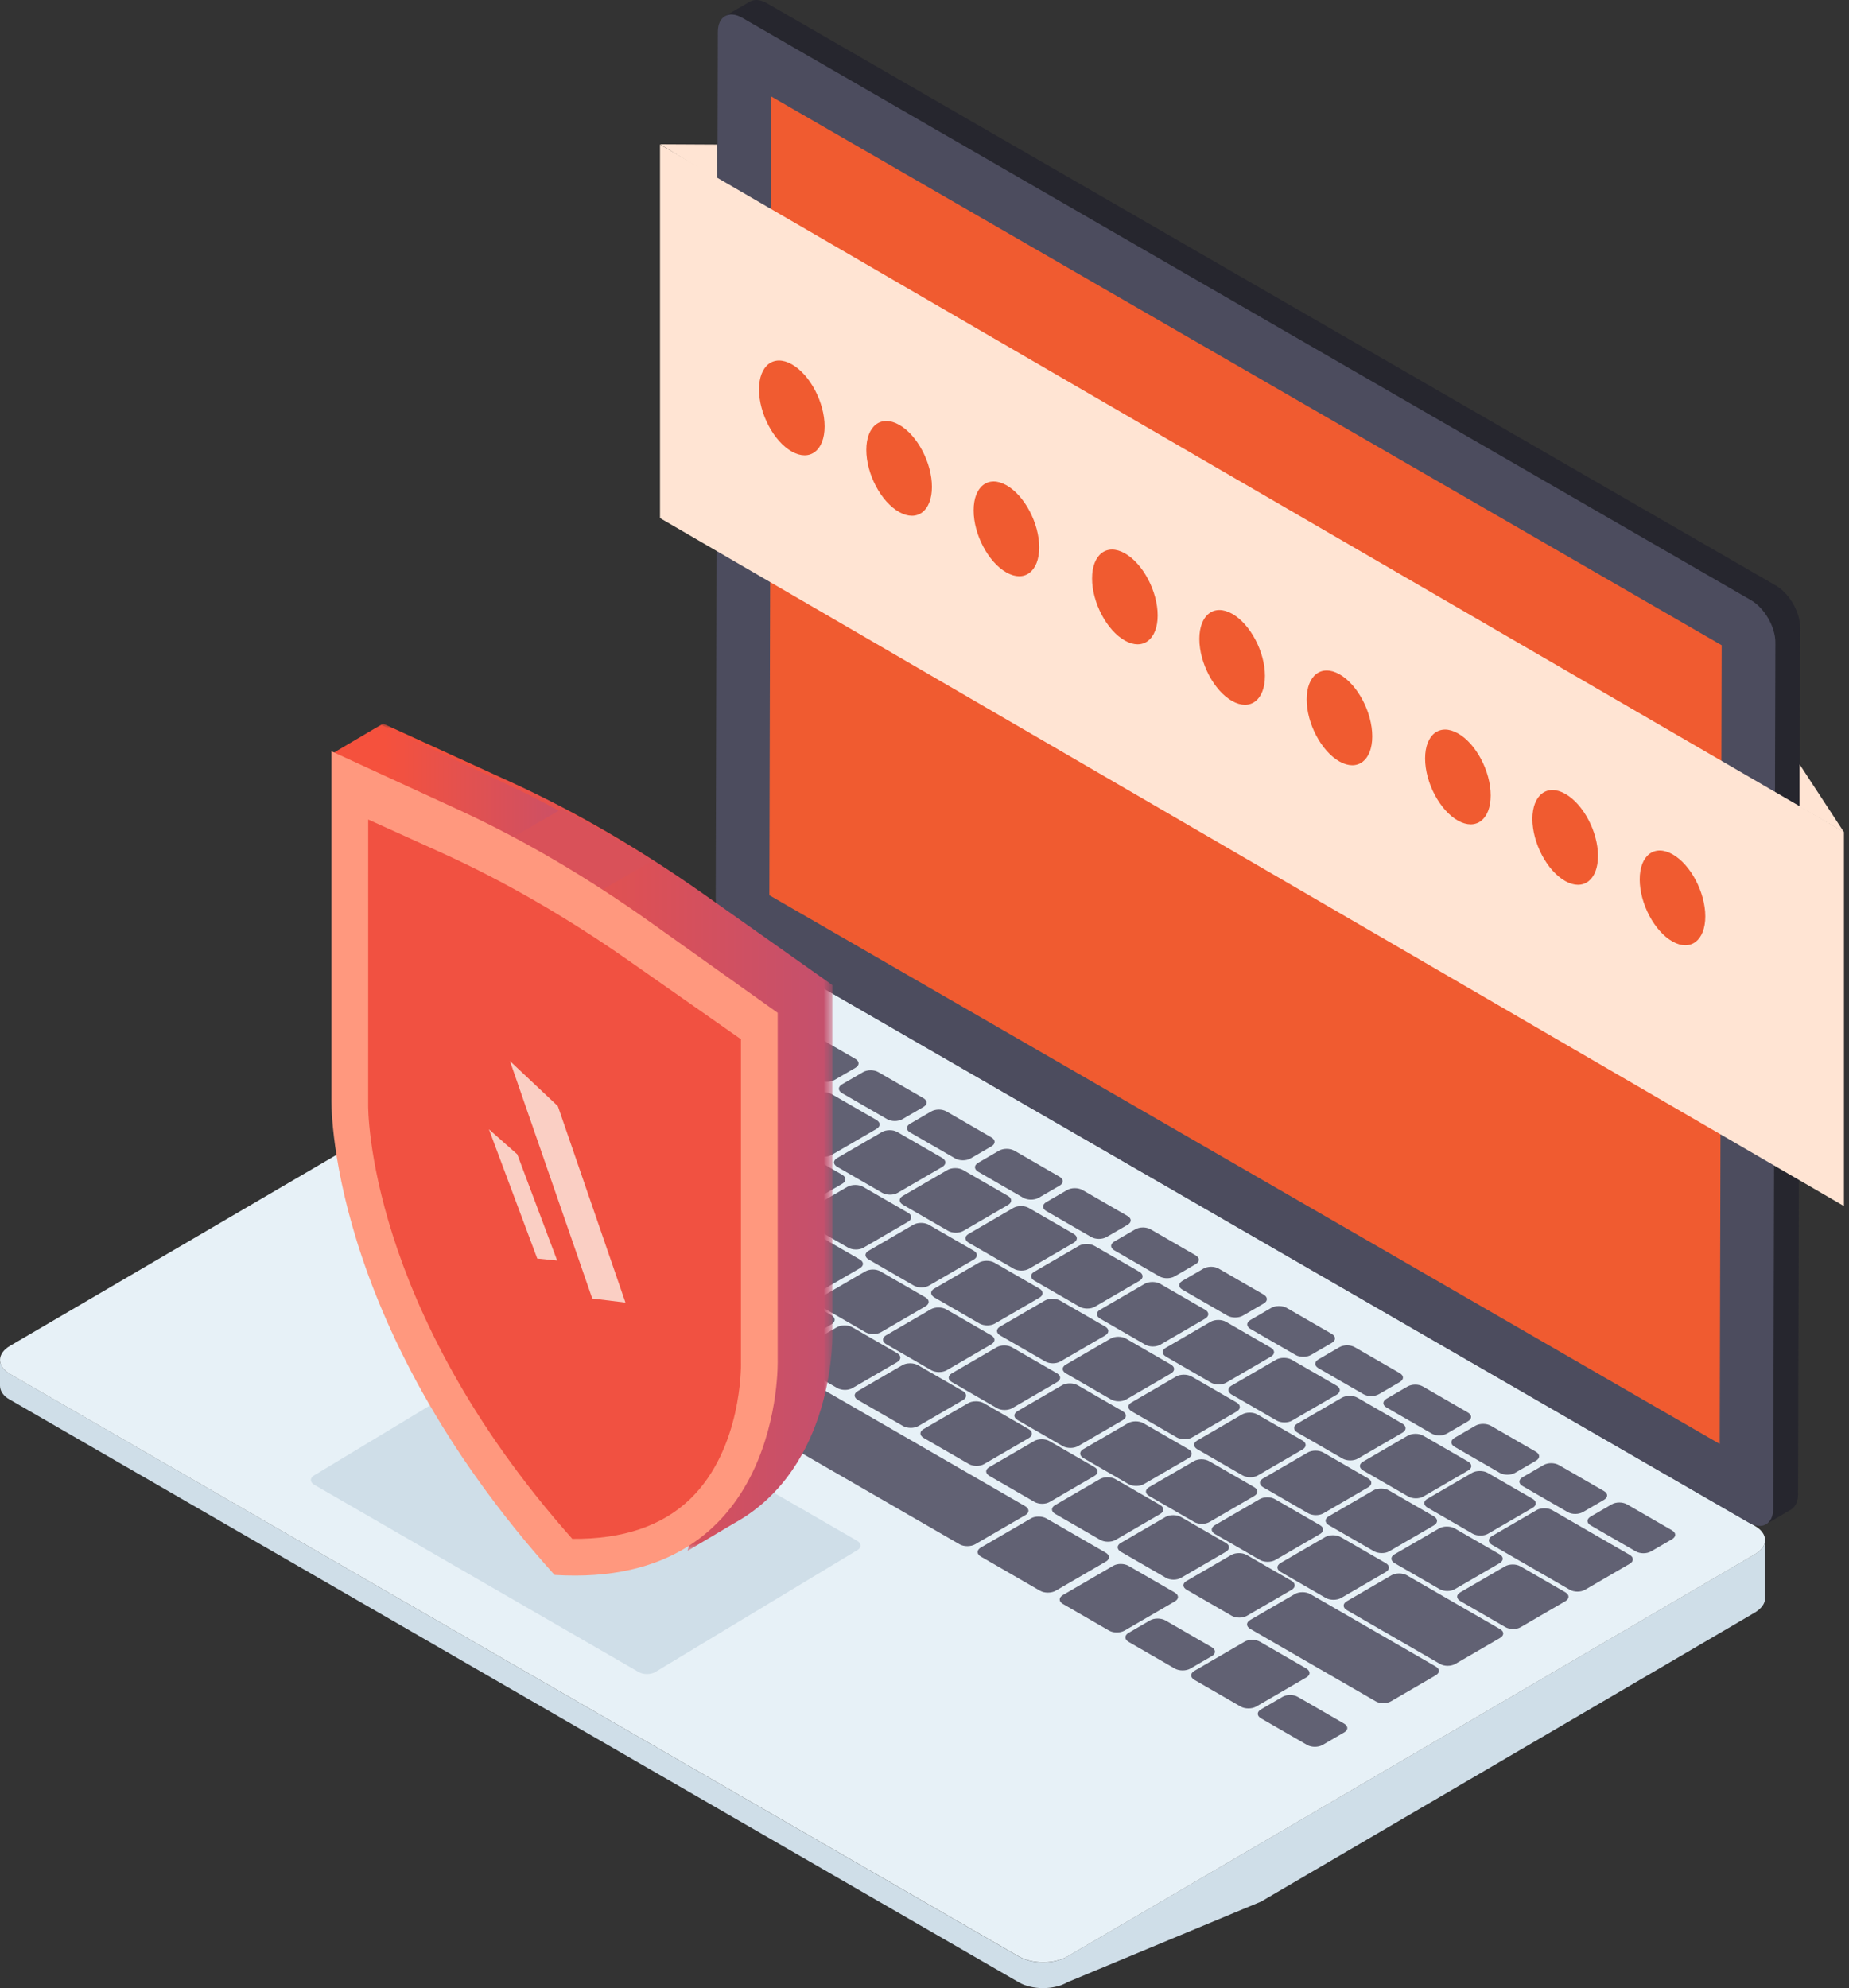 <?xml version="1.0" encoding="UTF-8"?>
<svg width="186px" height="200px" viewBox="0 0 186 200" version="1.1" xmlns="http://www.w3.org/2000/svg" xmlns:xlink="http://www.w3.org/1999/xlink">
    <rect x="0" y="0" width="186" height="200" fill="#333333" stroke="none"/>
    <title>MFA - Identity Protection</title>
    <defs>
        <polygon id="path-1" points="-1.25960035e-15 1.78537017e-15 50.403 1.78537017e-15 50.403 83.224 -1.25960035e-15 83.224"></polygon>
        <linearGradient x1="100.053%" y1="50.032%" x2="20.012%" y2="50.032%" id="linearGradient-3">
            <stop stop-color="#FCD9D5" offset="0%"></stop>
            <stop stop-color="#FFFFFF" offset="0%"></stop>
            <stop stop-color="#FCFDFF" offset="0%"></stop>
            <stop stop-color="#F4F6FE" offset="0%"></stop>
            <stop stop-color="#C3506E" offset="0%"></stop>
            <stop stop-color="#F5513D" offset="100%"></stop>
        </linearGradient>
        <linearGradient x1="100.053%" y1="50.032%" x2="20.012%" y2="50.032%" id="linearGradient-4">
            <stop stop-color="#FCD9D5" offset="0%"></stop>
            <stop stop-color="#FFFFFF" offset="0%"></stop>
            <stop stop-color="#FCFDFF" offset="0%"></stop>
            <stop stop-color="#F4F6FE" offset="0%"></stop>
            <stop stop-color="#C3506E" offset="0%"></stop>
            <stop stop-color="#F5513D" offset="100%"></stop>
        </linearGradient>
    </defs>
    <g id="Illustrations" stroke="none" stroke-width="1" fill="none" fill-rule="evenodd">
        <g id="Solution---MFA" transform="translate(-1220, -1077)">
            <g id="02---Why" transform="translate(131, 949)">
                <g id="MFA---Identity-Protection" transform="translate(1089, 128)">
                    <g id="Group" fill-rule="nonzero">
                        <g id="Group-701">
                            <path d="M177.556,154.937 L177.556,160.803 C177.556,161.308 177.195,161.811 176.548,162.208 L126.861,191.293 L107.373,199.406 C106.041,200.198 103.809,200.198 102.477,199.406 L1.008,140.807 C0.324,140.447 6.05042112e-15,139.907 6.05042112e-15,139.403 L6.05042112e-15,136.809 C6.05042112e-15,137.313 0.36,137.853 1.008,138.212 L102.477,196.812 C103.845,197.604 106.041,197.604 107.373,196.812 L176.548,156.339 C177.231,155.944 177.556,155.44 177.556,154.937" id="Fill-1" fill="#CFDEE8"></path>
                            <path d="M176.537,153.505 C177.893,154.287 177.9,155.561 176.552,156.345 L107.389,196.809 C106.042,197.592 103.843,197.592 102.487,196.809 L1.024,138.229 C-0.332,137.446 -0.338,136.172 1.008,135.389 L70.171,94.925 C71.519,94.142 73.718,94.142 75.073,94.925 L176.537,153.505 Z" id="Fill-3" fill="#E7F1F7"></path>
                            <path d="M181.091,63.151 L180.875,150.318 C180.875,151.074 180.587,151.614 180.155,151.865 L177.636,153.342 C178.068,153.088 178.32,152.549 178.356,151.793 L178.571,64.626 C178.571,63.079 177.456,61.17 176.088,60.38 L74.654,1.816 C73.971,1.421 73.323,1.383 72.891,1.635 L75.447,0.16 C75.879,-0.093 76.49,-0.056 77.174,0.34 L178.644,58.903 C180.011,59.694 181.091,61.603 181.091,63.151" id="Fill-5" fill="#26262E"></path>
                            <path d="M176.142,60.378 C177.498,61.161 178.598,63.066 178.593,64.625 L178.377,151.764 C178.374,153.321 177.267,153.953 175.911,153.17 L74.448,94.59 C73.092,93.807 71.992,91.903 71.997,90.345 L72.212,3.206 C72.217,1.647 73.323,1.015 74.679,1.799 L176.142,60.378 Z" id="Fill-7" fill="#4C4C5E"></path>
                            <polygon id="Fill-9" fill="#F05B30" points="173.192 64.911 173.118 94.714 173.065 117.289 172.997 145.256 77.393 90.058 77.594 9.714"></polygon>
                            <path d="M73.382,119.13 C73.825,119.386 73.827,119.775 73.387,120.031 L68.904,122.636 C68.464,122.891 67.792,122.891 67.349,122.636 L62.837,120.031 C62.394,119.776 62.392,119.386 62.832,119.13 L67.315,116.525 C67.755,116.27 68.427,116.27 68.87,116.525 L73.382,119.13 Z" id="Fill-11" fill="#616173"></path>
                            <path d="M78.23,114.432 C78.673,114.688 78.655,115.089 78.236,115.332 L73.732,117.95 C73.314,118.193 72.641,118.193 72.198,117.937 L67.686,115.332 C67.265,115.089 67.242,114.687 67.66,114.443 L72.163,111.827 C72.583,111.583 73.297,111.583 73.718,111.827 L78.23,114.432 Z" id="Fill-13" fill="#616173"></path>
                            <path d="M71.737,110.683 C72.179,110.938 72.161,111.34 71.742,111.583 L67.238,114.2 C66.82,114.444 66.147,114.444 65.705,114.188 L57.904,109.684 C57.482,109.44 57.459,109.039 57.877,108.796 L62.381,106.179 C62.8,105.935 63.514,105.935 63.936,106.179 L71.737,110.683 Z" id="Fill-15" fill="#616173"></path>
                            <path d="M48.906,120.214 C49.328,120.457 49.351,120.859 48.931,121.102 L43.863,124.048 C43.443,124.291 42.729,124.291 42.308,124.048 L37.775,121.431 C37.353,121.187 37.35,120.774 37.77,120.53 L42.838,117.584 C43.257,117.341 43.951,117.353 44.373,117.596 L48.906,120.214 Z" id="Fill-17" fill="#616173"></path>
                            <path d="M88.161,112.666 C88.603,112.922 88.584,113.324 88.166,113.567 L83.663,116.184 C83.243,116.428 82.571,116.428 82.128,116.173 L77.616,113.567 C77.173,113.312 77.171,112.923 77.59,112.678 L82.094,110.061 C82.512,109.818 83.207,109.806 83.649,110.061 L88.161,112.666 Z" id="Fill-19" fill="#616173"></path>
                            <path d="M94.781,116.489 C95.203,116.732 95.204,117.146 94.786,117.389 L90.283,120.006 C89.863,120.25 89.17,120.238 88.748,119.995 L84.215,117.377 C83.794,117.134 83.791,116.744 84.21,116.5 L88.714,113.884 C89.132,113.64 89.827,113.628 90.248,113.871 L94.781,116.489 Z" id="Fill-21" fill="#616173"></path>
                            <path d="M157.461,160.176 C157.904,160.431 157.885,160.832 157.466,161.076 L152.963,163.694 C152.545,163.936 151.872,163.936 151.429,163.681 L146.918,161.076 C146.475,160.821 146.473,160.431 146.89,160.188 L151.395,157.571 C151.814,157.327 152.507,157.315 152.949,157.571 L157.461,160.176 Z" id="Fill-23" fill="#616173"></path>
                            <path d="M168.186,153.943 C168.628,154.199 168.63,154.589 168.191,154.844 L166.096,156.061 C165.656,156.317 164.984,156.317 164.541,156.061 L160.029,153.457 C159.587,153.201 159.585,152.811 160.024,152.555 L162.119,151.339 C162.558,151.083 163.231,151.083 163.674,151.338 L168.186,153.943 Z" id="Fill-25" fill="#616173"></path>
                            <path d="M127.116,130.231 C127.537,130.475 127.56,130.877 127.121,131.132 L125.026,132.35 C124.586,132.605 123.893,132.593 123.471,132.35 L118.938,129.732 C118.516,129.489 118.514,129.099 118.954,128.843 L121.049,127.627 C121.488,127.371 122.161,127.371 122.582,127.614 L127.116,130.231 Z" id="Fill-27" fill="#616173"></path>
                            <path d="M133.968,134.187 C134.389,134.431 134.412,134.833 133.973,135.088 L131.878,136.305 C131.438,136.561 130.745,136.549 130.323,136.305 L125.79,133.688 C125.369,133.445 125.345,133.043 125.785,132.788 L127.879,131.57 C128.319,131.315 129.013,131.327 129.434,131.57 L133.968,134.187 Z" id="Fill-29" fill="#616173"></path>
                            <path d="M111.184,133.457 C111.606,133.7 111.587,134.102 111.168,134.346 L106.664,136.963 C106.246,137.206 105.573,137.206 105.151,136.962 L100.619,134.346 C100.197,134.102 100.174,133.7 100.592,133.457 L105.095,130.84 C105.514,130.596 106.229,130.597 106.65,130.84 L111.184,133.457 Z" id="Fill-31" fill="#616173"></path>
                            <path d="M127.84,135.575 C128.283,135.831 128.263,136.232 127.845,136.475 L123.342,139.093 C122.922,139.336 122.25,139.336 121.807,139.081 L117.294,136.476 C116.852,136.22 116.85,135.831 117.269,135.587 L121.773,132.97 C122.191,132.727 122.885,132.714 123.328,132.97 L127.84,135.575 Z" id="Fill-33" fill="#616173"></path>
                            <path d="M140.799,138.131 C141.241,138.387 141.243,138.777 140.803,139.032 L138.709,140.249 C138.269,140.505 137.597,140.505 137.154,140.249 L132.642,137.645 C132.199,137.389 132.197,136.999 132.637,136.744 L134.732,135.527 C135.171,135.271 135.844,135.271 136.286,135.527 L140.799,138.131 Z" id="Fill-35" fill="#616173"></path>
                            <path d="M117.782,137.267 C118.225,137.523 118.207,137.924 117.788,138.167 L113.284,140.785 C112.866,141.028 112.193,141.028 111.751,140.773 L107.239,138.167 C106.796,137.912 106.794,137.523 107.212,137.279 L111.716,134.662 C112.135,134.418 112.828,134.406 113.271,134.662 L117.782,137.267 Z" id="Fill-37" fill="#616173"></path>
                            <path d="M106.314,138.143 C106.757,138.399 106.759,138.788 106.319,139.044 L101.836,141.65 C101.396,141.905 100.724,141.905 100.281,141.65 L95.769,139.044 C95.326,138.789 95.324,138.399 95.764,138.144 L100.247,135.539 C100.687,135.283 101.359,135.283 101.802,135.539 L106.314,138.143 Z" id="Fill-39" fill="#616173"></path>
                            <path d="M134.46,139.397 C134.882,139.64 134.883,140.055 134.465,140.297 L129.962,142.915 C129.542,143.159 128.848,143.146 128.426,142.903 L123.894,140.286 C123.472,140.042 123.449,139.641 123.868,139.397 L128.372,136.78 C128.79,136.537 129.506,136.536 129.927,136.78 L134.46,139.397 Z" id="Fill-41" fill="#616173"></path>
                            <path d="M147.651,142.088 C148.093,142.343 148.095,142.733 147.656,142.988 L145.561,144.205 C145.121,144.461 144.449,144.461 144.006,144.205 L139.473,141.588 C139.052,141.345 139.05,140.955 139.489,140.7 L141.584,139.483 C142.023,139.227 142.696,139.227 143.117,139.47 L147.651,142.088 Z" id="Fill-43" fill="#616173"></path>
                            <path d="M124.403,141.089 C124.825,141.332 124.827,141.746 124.408,141.99 L119.904,144.607 C119.486,144.85 118.793,144.838 118.371,144.595 L113.838,141.978 C113.416,141.735 113.393,141.332 113.811,141.089 L118.315,138.472 C118.734,138.228 119.448,138.229 119.87,138.472 L124.403,141.089 Z" id="Fill-45" fill="#616173"></path>
                            <path d="M112.934,141.965 C113.356,142.209 113.379,142.611 112.939,142.866 L108.456,145.471 C108.017,145.727 107.323,145.715 106.901,145.471 L102.368,142.854 C101.947,142.611 101.923,142.209 102.363,141.954 L106.847,139.348 C107.286,139.093 107.98,139.105 108.401,139.348 L112.934,141.965 Z" id="Fill-47" fill="#616173"></path>
                            <path d="M141.08,143.219 C141.502,143.463 141.503,143.877 141.085,144.12 L136.582,146.737 C136.162,146.98 135.468,146.969 135.047,146.725 L130.514,144.108 C130.092,143.865 130.069,143.463 130.488,143.219 L134.992,140.602 C135.41,140.359 136.126,140.358 136.547,140.602 L141.08,143.219 Z" id="Fill-49" fill="#616173"></path>
                            <path d="M103.487,143.768 C103.909,144.011 103.911,144.425 103.492,144.668 L98.989,147.285 C98.57,147.528 97.877,147.516 97.455,147.273 L92.922,144.656 C92.5,144.412 92.477,144.011 92.896,143.767 L97.399,141.15 C97.818,140.907 98.532,140.907 98.954,141.15 L103.487,143.768 Z" id="Fill-51" fill="#616173"></path>
                            <path d="M154.503,146.043 C154.924,146.287 154.947,146.689 154.508,146.944 L152.413,148.161 C151.974,148.417 151.28,148.404 150.858,148.161 L146.325,145.544 C145.904,145.301 145.88,144.899 146.32,144.643 L148.415,143.426 C148.854,143.171 149.548,143.183 149.969,143.426 L154.503,146.043 Z" id="Fill-53" fill="#616173"></path>
                            <path d="M131.023,144.911 C131.445,145.155 131.447,145.568 131.028,145.812 L126.525,148.429 C126.106,148.672 125.413,148.66 124.991,148.417 L120.458,145.8 C120.015,145.544 120.013,145.154 120.431,144.912 L124.935,142.294 C125.354,142.05 126.047,142.039 126.49,142.294 L131.023,144.911 Z" id="Fill-55" fill="#616173"></path>
                            <path d="M119.554,145.787 C119.976,146.031 119.999,146.433 119.56,146.688 L115.076,149.294 C114.637,149.549 113.943,149.537 113.521,149.294 L108.988,146.677 C108.567,146.433 108.543,146.031 108.983,145.776 L113.467,143.17 C113.906,142.915 114.6,142.927 115.021,143.17 L119.554,145.787 Z" id="Fill-57" fill="#616173"></path>
                            <path d="M147.679,147.029 C148.122,147.285 148.102,147.687 147.684,147.93 L143.181,150.547 C142.761,150.79 142.089,150.79 141.646,150.535 L137.134,147.93 C136.692,147.675 136.689,147.285 137.109,147.041 L141.612,144.424 C142.03,144.181 142.725,144.169 143.167,144.424 L147.679,147.029 Z" id="Fill-59" fill="#616173"></path>
                            <path d="M110.086,147.577 C110.529,147.833 110.51,148.235 110.091,148.478 L105.588,151.095 C105.169,151.338 104.496,151.338 104.054,151.083 L99.542,148.478 C99.099,148.222 99.097,147.833 99.516,147.589 L104.019,144.973 C104.438,144.729 105.131,144.717 105.574,144.973 L110.086,147.577 Z" id="Fill-61" fill="#616173"></path>
                            <path d="M161.354,149.999 C161.776,150.243 161.778,150.632 161.338,150.888 L159.244,152.106 C158.804,152.36 158.132,152.361 157.71,152.117 L153.177,149.5 C152.734,149.245 152.732,148.855 153.172,148.599 L155.267,147.383 C155.706,147.127 156.379,147.127 156.822,147.383 L161.354,149.999 Z" id="Fill-63" fill="#616173"></path>
                            <path d="M137.622,148.722 C138.065,148.977 138.046,149.378 137.627,149.622 L133.123,152.239 C132.705,152.482 132.033,152.482 131.59,152.227 L127.078,149.622 C126.636,149.366 126.633,148.977 127.051,148.733 L131.555,146.117 C131.974,145.873 132.667,145.861 133.11,146.117 L137.622,148.722 Z" id="Fill-65" fill="#616173"></path>
                            <path d="M126.153,149.597 C126.596,149.853 126.598,150.243 126.158,150.498 L121.676,153.104 C121.236,153.359 120.563,153.359 120.12,153.104 L115.608,150.498 C115.166,150.243 115.163,149.854 115.603,149.598 L120.087,146.993 C120.526,146.737 121.199,146.737 121.641,146.993 L126.153,149.597 Z" id="Fill-67" fill="#616173"></path>
                            <path d="M154.173,150.778 C154.595,151.022 154.596,151.436 154.178,151.679 L149.675,154.296 C149.255,154.539 148.561,154.528 148.139,154.284 L143.607,151.667 C143.185,151.424 143.162,151.022 143.581,150.778 L148.085,148.161 C148.503,147.918 149.218,147.918 149.64,148.161 L154.173,150.778 Z" id="Fill-69" fill="#616173"></path>
                            <path d="M116.706,151.399 C117.128,151.643 117.13,152.057 116.711,152.3 L112.208,154.917 C111.789,155.16 111.096,155.149 110.674,154.905 L106.141,152.288 C105.719,152.045 105.717,151.655 106.136,151.411 L110.639,148.795 C111.058,148.551 111.752,148.539 112.173,148.782 L116.706,151.399 Z" id="Fill-71" fill="#616173"></path>
                            <path d="M144.242,152.543 C144.664,152.787 144.666,153.201 144.247,153.444 L139.744,156.061 C139.325,156.304 138.632,156.293 138.21,156.049 L133.677,153.432 C133.256,153.189 133.232,152.787 133.65,152.543 L138.154,149.926 C138.573,149.683 139.287,149.683 139.709,149.926 L144.242,152.543 Z" id="Fill-73" fill="#616173"></path>
                            <path d="M132.773,153.42 C133.195,153.663 133.218,154.065 132.779,154.32 L128.296,156.926 C127.856,157.181 127.162,157.169 126.74,156.926 L122.207,154.309 C121.786,154.065 121.784,153.676 122.223,153.42 L126.707,150.815 C127.146,150.559 127.819,150.559 128.241,150.803 L132.773,153.42 Z" id="Fill-75" fill="#616173"></path>
                            <path d="M123.326,155.222 C123.748,155.465 123.729,155.867 123.31,156.11 L118.807,158.727 C118.389,158.971 117.716,158.971 117.294,158.727 L112.761,156.11 C112.34,155.867 112.316,155.465 112.735,155.221 L117.238,152.605 C117.657,152.361 118.372,152.361 118.793,152.605 L123.326,155.222 Z" id="Fill-77" fill="#616173"></path>
                            <path d="M150.841,156.353 C151.284,156.609 151.265,157.01 150.846,157.254 L146.343,159.871 C145.924,160.114 145.252,160.114 144.809,159.859 L140.297,157.254 C139.876,157.01 139.852,156.609 140.27,156.366 L144.775,153.749 C145.194,153.505 145.908,153.505 146.329,153.749 L150.841,156.353 Z" id="Fill-79" fill="#616173"></path>
                            <path d="M111.228,156.195 C111.649,156.439 111.673,156.84 111.254,157.084 L106.185,160.03 C105.765,160.273 105.051,160.273 104.63,160.03 L98.663,156.584 C98.242,156.341 98.239,155.928 98.658,155.684 L103.726,152.738 C104.146,152.495 104.839,152.507 105.261,152.75 L111.228,156.195 Z" id="Fill-81" fill="#616173"></path>
                            <path d="M139.393,157.242 C139.815,157.485 139.838,157.887 139.399,158.142 L134.916,160.748 C134.476,161.003 133.783,160.991 133.361,160.748 L128.827,158.131 C128.406,157.887 128.383,157.486 128.822,157.23 L133.306,154.624 C133.745,154.37 134.439,154.381 134.861,154.624 L139.393,157.242 Z" id="Fill-83" fill="#616173"></path>
                            <path d="M129.925,159.032 C130.347,159.275 130.349,159.689 129.93,159.932 L125.428,162.549 C125.009,162.793 124.315,162.781 123.893,162.537 L119.381,159.932 C118.939,159.677 118.937,159.287 119.356,159.043 L123.858,156.427 C124.277,156.183 124.971,156.171 125.413,156.427 L129.925,159.032 Z" id="Fill-85" fill="#616173"></path>
                            <path d="M118.164,160.2 C118.607,160.456 118.609,160.845 118.19,161.089 L113.121,164.035 C112.702,164.278 112.009,164.289 111.566,164.035 L106.928,161.356 C106.485,161.101 106.504,160.699 106.923,160.456 L111.991,157.51 C112.41,157.267 113.083,157.267 113.526,157.522 L118.164,160.2 Z" id="Fill-87" fill="#616173"></path>
                            <path d="M150.905,163.888 C151.327,164.131 151.329,164.521 150.889,164.777 L146.406,167.382 C145.966,167.637 145.294,167.637 144.872,167.394 L135.49,161.978 C135.068,161.734 135.045,161.332 135.485,161.077 L139.968,158.471 C140.408,158.216 141.101,158.228 141.523,158.471 L150.905,163.888 Z" id="Fill-89" fill="#616173"></path>
                            <path d="M121.893,165.702 C122.315,165.946 122.338,166.347 121.92,166.59 L119.742,167.856 C119.322,168.1 118.608,168.1 118.186,167.856 L113.527,165.166 C113.106,164.923 113.103,164.509 113.522,164.266 L115.7,162.999 C116.118,162.756 116.812,162.769 117.234,163.012 L121.893,165.702 Z" id="Fill-91" fill="#616173"></path>
                            <path d="M144.432,167.649 C144.854,167.893 144.856,168.282 144.416,168.538 L139.934,171.143 C139.494,171.398 138.822,171.398 138.4,171.155 L125.771,163.864 C125.35,163.621 125.326,163.218 125.766,162.963 L130.248,160.358 C130.688,160.103 131.381,160.115 131.803,160.358 L144.432,167.649 Z" id="Fill-93" fill="#616173"></path>
                            <path d="M131.405,167.844 C131.827,168.087 131.849,168.49 131.43,168.733 L126.362,171.678 C125.942,171.923 125.228,171.922 124.807,171.678 L120.147,168.988 C119.725,168.745 119.722,168.331 120.142,168.087 L125.211,165.142 C125.63,164.899 126.323,164.911 126.745,165.154 L131.405,167.844 Z" id="Fill-95" fill="#616173"></path>
                            <path d="M135.197,173.383 C135.64,173.639 135.642,174.028 135.224,174.271 L133.045,175.537 C132.626,175.781 131.933,175.793 131.49,175.537 L126.851,172.859 C126.409,172.604 126.428,172.202 126.847,171.959 L129.025,170.693 C129.443,170.45 130.116,170.45 130.559,170.705 L135.197,173.383 Z" id="Fill-97" fill="#616173"></path>
                            <path d="M106.58,118.376 C107.002,118.619 107.025,119.021 106.585,119.276 L104.491,120.493 C104.051,120.749 103.358,120.737 102.936,120.493 L98.403,117.876 C97.981,117.633 97.958,117.231 98.397,116.975 L100.492,115.758 C100.932,115.503 101.626,115.515 102.047,115.758 L106.58,118.376 Z" id="Fill-99" fill="#616173"></path>
                            <path d="M101.401,120.311 C101.823,120.554 101.824,120.968 101.406,121.211 L96.903,123.828 C96.484,124.072 95.79,124.06 95.368,123.817 L90.835,121.199 C90.414,120.956 90.391,120.554 90.809,120.311 L95.314,117.693 C95.731,117.45 96.447,117.45 96.868,117.693 L101.401,120.311 Z" id="Fill-101" fill="#616173"></path>
                            <path d="M113.411,122.319 C113.854,122.575 113.856,122.965 113.416,123.22 L111.322,124.437 C110.882,124.693 110.21,124.693 109.767,124.437 L105.255,121.832 C104.833,121.588 104.81,121.187 105.25,120.931 L107.344,119.715 C107.784,119.459 108.478,119.471 108.899,119.715 L113.411,122.319 Z" id="Fill-103" fill="#616173"></path>
                            <path d="M108.001,124.12 C108.443,124.376 108.423,124.778 108.005,125.021 L103.502,127.638 C103.082,127.882 102.41,127.882 101.967,127.627 L97.455,125.022 C97.013,124.766 97.011,124.377 97.43,124.133 L101.934,121.516 C102.352,121.272 103.046,121.26 103.489,121.516 L108.001,124.12 Z" id="Fill-105" fill="#616173"></path>
                            <path d="M120.263,126.275 C120.706,126.531 120.708,126.921 120.268,127.176 L118.174,128.393 C117.734,128.649 117.062,128.649 116.619,128.393 L112.107,125.789 C111.664,125.533 111.662,125.143 112.102,124.887 L114.197,123.671 C114.636,123.415 115.309,123.415 115.751,123.671 L120.263,126.275 Z" id="Fill-107" fill="#616173"></path>
                            <path d="M114.621,127.943 C115.042,128.186 115.043,128.6 114.625,128.843 L110.122,131.461 C109.703,131.704 109.009,131.692 108.587,131.449 L104.054,128.832 C103.633,128.589 103.61,128.186 104.029,127.943 L108.532,125.326 C108.95,125.083 109.666,125.082 110.087,125.326 L114.621,127.943 Z" id="Fill-109" fill="#616173"></path>
                            <path d="M121.241,131.765 C121.662,132.008 121.643,132.411 121.225,132.654 L116.721,135.271 C116.302,135.514 115.629,135.514 115.207,135.271 L110.674,132.654 C110.253,132.411 110.23,132.008 110.649,131.765 L115.153,129.148 C115.57,128.904 116.286,128.904 116.708,129.148 L121.241,131.765 Z" id="Fill-111" fill="#616173"></path>
                            <path d="M91.344,122.003 C91.766,122.246 91.768,122.66 91.349,122.903 L86.846,125.521 C86.428,125.764 85.734,125.752 85.312,125.508 L80.779,122.891 C80.358,122.648 80.335,122.246 80.753,122.003 L85.256,119.385 C85.675,119.142 86.39,119.142 86.811,119.385 L91.344,122.003 Z" id="Fill-113" fill="#616173"></path>
                            <path d="M97.943,125.813 C98.386,126.068 98.368,126.47 97.949,126.713 L93.444,129.331 C93.026,129.574 92.354,129.574 91.911,129.319 L87.399,126.713 C86.957,126.458 86.955,126.068 87.373,125.825 L91.876,123.208 C92.295,122.964 92.989,122.952 93.431,123.208 L97.943,125.813 Z" id="Fill-115" fill="#616173"></path>
                            <path d="M79.876,122.879 C80.298,123.122 80.32,123.524 79.881,123.78 L75.398,126.385 C74.958,126.64 74.264,126.629 73.842,126.385 L69.31,123.768 C68.888,123.525 68.865,123.123 69.304,122.868 L73.787,120.262 C74.227,120.007 74.921,120.019 75.342,120.262 L79.876,122.879 Z" id="Fill-117" fill="#616173"></path>
                            <path d="M63.346,120.834 C63.789,121.09 63.791,121.48 63.351,121.735 L58.869,124.34 C58.429,124.595 57.756,124.595 57.314,124.34 L45.233,117.365 C44.79,117.11 44.788,116.72 45.228,116.464 L49.71,113.859 C50.15,113.604 50.822,113.604 51.265,113.859 L63.346,120.834 Z" id="Fill-119" fill="#616173"></path>
                            <path d="M55.484,124.011 C55.927,124.267 55.928,124.657 55.509,124.9 L50.441,127.845 C50.021,128.089 49.329,128.101 48.886,127.845 L44.374,125.241 C43.931,124.985 43.949,124.583 44.369,124.34 L49.437,121.394 C49.856,121.151 50.529,121.151 50.972,121.406 L55.484,124.011 Z" id="Fill-121" fill="#616173"></path>
                            <path d="M70.407,124.669 C70.85,124.925 70.831,125.326 70.412,125.57 L65.909,128.186 C65.49,128.43 64.817,128.43 64.375,128.175 L59.863,125.569 C59.421,125.314 59.418,124.924 59.837,124.68 L64.34,122.064 C64.759,121.82 65.453,121.808 65.895,122.064 L70.407,124.669 Z" id="Fill-123" fill="#616173"></path>
                            <path d="M62.083,127.821 C62.505,128.065 62.527,128.467 62.108,128.71 L57.04,131.656 C56.621,131.899 55.907,131.899 55.485,131.656 L50.952,129.039 C50.53,128.795 50.527,128.382 50.947,128.138 L56.015,125.192 C56.434,124.949 57.128,124.96 57.55,125.204 L62.083,127.821 Z" id="Fill-125" fill="#616173"></path>
                            <path d="M77.027,128.491 C77.449,128.735 77.451,129.148 77.032,129.392 L72.53,132.008 C72.111,132.252 71.417,132.24 70.995,131.996 L66.462,129.379 C66.041,129.136 66.038,128.746 66.457,128.502 L70.96,125.887 C71.379,125.643 72.073,125.631 72.494,125.874 L77.027,128.491 Z" id="Fill-127" fill="#616173"></path>
                            <path d="M70.094,132.447 C70.537,132.702 70.539,133.092 70.12,133.336 L65.052,136.281 C64.632,136.525 63.939,136.537 63.496,136.281 L57.551,132.848 C57.108,132.593 57.126,132.191 57.546,131.948 L62.614,129.002 C63.034,128.759 63.706,128.758 64.149,129.014 L70.094,132.447 Z" id="Fill-129" fill="#616173"></path>
                            <path d="M66.846,115.357 C67.268,115.6 67.27,115.99 66.83,116.245 L62.347,118.85 C61.907,119.106 61.235,119.106 60.813,118.863 L51.431,113.446 C51.009,113.202 50.986,112.801 51.426,112.545 L55.909,109.939 C56.349,109.684 57.042,109.696 57.464,109.939 L66.846,115.357 Z" id="Fill-131" fill="#616173"></path>
                            <path d="M81.562,108.856 C81.984,109.099 81.985,109.514 81.567,109.757 L77.064,112.374 C76.644,112.618 75.951,112.606 75.529,112.362 L70.996,109.745 C70.574,109.502 70.551,109.1 70.97,108.856 L75.474,106.239 C75.892,105.996 76.607,105.995 77.029,106.239 L81.562,108.856 Z" id="Fill-133" fill="#616173"></path>
                            <path d="M79.193,102.563 C79.615,102.807 79.638,103.209 79.198,103.464 L77.103,104.682 C76.664,104.937 75.97,104.925 75.548,104.682 L71.016,102.064 C70.594,101.821 70.571,101.419 71.01,101.164 L73.105,99.946 C73.544,99.691 74.239,99.703 74.66,99.946 L79.193,102.563 Z" id="Fill-135" fill="#616173"></path>
                            <path d="M86.045,106.519 C86.467,106.763 86.49,107.165 86.05,107.42 L83.955,108.637 C83.516,108.893 82.823,108.881 82.401,108.638 L77.868,106.02 C77.446,105.777 77.423,105.375 77.862,105.12 L79.957,103.902 C80.397,103.647 81.091,103.659 81.512,103.902 L86.045,106.519 Z" id="Fill-137" fill="#616173"></path>
                            <path d="M74.942,105.034 C75.364,105.277 75.365,105.692 74.947,105.935 L70.443,108.552 C70.024,108.795 69.331,108.783 68.909,108.54 L64.375,105.923 C63.954,105.68 63.931,105.278 64.35,105.034 L68.854,102.417 C69.272,102.174 69.987,102.174 70.409,102.417 L74.942,105.034 Z" id="Fill-139" fill="#616173"></path>
                            <path d="M99.728,114.42 C100.15,114.663 100.173,115.065 99.733,115.32 L97.638,116.537 C97.199,116.793 96.505,116.781 96.084,116.537 L91.551,113.92 C91.129,113.677 91.127,113.287 91.567,113.032 L93.662,111.815 C94.101,111.559 94.774,111.559 95.195,111.802 L99.728,114.42 Z" id="Fill-141" fill="#616173"></path>
                            <path d="M93.095,130.511 C93.517,130.754 93.54,131.156 93.1,131.412 L88.617,134.017 C88.177,134.273 87.484,134.261 87.062,134.017 L82.528,131.4 C82.107,131.157 82.105,130.767 82.545,130.512 L87.028,127.906 C87.467,127.65 88.14,127.65 88.562,127.894 L93.095,130.511 Z" id="Fill-143" fill="#616173"></path>
                            <path d="M83.647,132.313 C84.069,132.556 84.071,132.971 83.652,133.214 L79.15,135.83 C78.731,136.074 78.037,136.062 77.616,135.819 L73.082,133.202 C72.661,132.958 72.638,132.556 73.057,132.313 L77.559,129.696 C77.978,129.453 78.693,129.453 79.115,129.696 L83.647,132.313 Z" id="Fill-145" fill="#616173"></path>
                            <path d="M86.475,126.689 C86.918,126.945 86.919,127.335 86.48,127.59 L81.997,130.195 C81.557,130.45 80.884,130.45 80.442,130.195 L75.93,127.59 C75.487,127.335 75.485,126.945 75.924,126.689 L80.408,124.084 C80.847,123.829 81.52,123.829 81.963,124.084 L86.475,126.689 Z" id="Fill-147" fill="#616173"></path>
                            <path d="M92.876,110.463 C93.319,110.719 93.32,111.109 92.881,111.364 L90.787,112.581 C90.347,112.837 89.675,112.837 89.231,112.581 L84.72,109.976 C84.277,109.721 84.275,109.331 84.714,109.076 L86.809,107.859 C87.249,107.603 87.922,107.603 88.364,107.859 L92.876,110.463 Z" id="Fill-149" fill="#616173"></path>
                            <path d="M96.867,139.945 C97.289,140.189 97.291,140.602 96.872,140.846 L92.369,143.463 C91.95,143.706 91.256,143.694 90.834,143.451 L86.302,140.834 C85.88,140.59 85.857,140.188 86.276,139.945 L90.779,137.328 C91.198,137.084 91.912,137.085 92.333,137.328 L96.867,139.945 Z" id="Fill-151" fill="#616173"></path>
                            <path d="M99.715,134.333 C100.137,134.577 100.16,134.978 99.72,135.234 L95.237,137.84 C94.797,138.095 94.104,138.083 93.682,137.84 L89.149,135.222 C88.727,134.979 88.704,134.577 89.143,134.322 L93.627,131.716 C94.066,131.461 94.761,131.473 95.182,131.716 L99.715,134.333 Z" id="Fill-153" fill="#616173"></path>
                            <path d="M90.247,136.123 C90.689,136.379 90.671,136.78 90.252,137.024 L85.749,139.64 C85.33,139.884 84.657,139.884 84.214,139.629 L79.702,137.023 C79.26,136.769 79.258,136.379 79.677,136.135 L84.18,133.518 C84.599,133.274 85.292,133.262 85.735,133.518 L90.247,136.123 Z" id="Fill-155" fill="#616173"></path>
                            <path d="M103.132,151.521 C103.554,151.764 103.577,152.166 103.158,152.41 L98.089,155.355 C97.669,155.599 96.955,155.599 96.533,155.355 L65.732,137.571 C65.288,137.316 65.307,136.914 65.726,136.67 L70.794,133.725 C71.213,133.481 71.886,133.481 72.329,133.737 L103.132,151.521 Z" id="Fill-157" fill="#616173"></path>
                            <path d="M104.563,129.635 C104.985,129.878 104.988,130.292 104.569,130.536 L100.065,133.153 C99.647,133.396 98.953,133.384 98.531,133.141 L93.999,130.523 C93.577,130.28 93.554,129.878 93.971,129.635 L98.475,127.018 C98.894,126.774 99.609,126.775 100.03,127.018 L104.563,129.635 Z" id="Fill-159" fill="#616173"></path>
                            <path d="M84.724,118.181 C85.146,118.424 85.148,118.838 84.729,119.081 L80.226,121.699 C79.807,121.942 79.114,121.929 78.692,121.686 L74.159,119.069 C73.738,118.826 73.715,118.424 74.132,118.181 L78.636,115.564 C79.055,115.32 79.77,115.32 80.191,115.564 L84.724,118.181 Z" id="Fill-161" fill="#616173"></path>
                            <path d="M163.934,156.414 C164.377,156.67 164.357,157.072 163.939,157.314 L159.436,159.932 C159.017,160.176 158.344,160.176 157.901,159.92 L150.1,155.416 C149.678,155.173 149.656,154.771 150.075,154.528 L154.578,151.91 C154.997,151.667 155.712,151.667 156.134,151.91 L163.934,156.414 Z" id="Fill-163" fill="#616173"></path>
                            <path d="M86.217,154.997 C86.663,155.254 86.688,155.68 86.244,155.938 L65.904,168.21 C65.46,168.469 64.703,168.469 64.256,168.21 L31.615,149.366 C31.146,149.095 31.165,148.669 31.61,148.411 L51.95,136.139 C52.394,135.881 53.107,135.881 53.576,136.152 L86.217,154.997 Z" id="Fill-165" fill="#CFDEE8"></path>
                        </g>
                        <g id="Group-4" transform="translate(66.394, 14.512)">
                            <polygon id="Path-2" fill="#FFE4D3" points="0 -2.97561694e-16 5.751 0.03 5.751 3.499"></polygon>
                            <polygon id="Path-3" fill="#FFE4D3" points="114.623 66.64 119.094 69.195 114.623 62.359"></polygon>
                            <polyline id="Fill-67" fill="#FFE4D3" points="119.098 106.816 0 37.606 0 0.027 119.098 69.179"></polyline>
                            <path d="M16.557,28.383 C16.557,30.806 15.081,31.939 13.258,30.912 C11.436,29.885 9.96,27.088 9.96,24.665 C9.96,22.242 11.436,21.11 13.258,22.137 C15.081,23.163 16.557,25.96 16.557,28.383" id="Fill-85" fill="#F05B30"></path>
                            <path d="M27.352,34.466 C27.352,36.889 25.875,38.021 24.053,36.994 C22.23,35.968 20.753,33.171 20.753,30.748 C20.753,28.325 22.23,27.193 24.053,28.219 C25.875,29.246 27.352,32.042 27.352,34.466" id="Fill-86" fill="#F05B30"></path>
                            <path d="M38.146,40.549 C38.146,42.971 36.669,44.104 34.847,43.077 C33.025,42.05 31.548,39.254 31.548,36.831 C31.548,34.408 33.025,33.275 34.847,34.302 C36.669,35.329 38.146,38.125 38.146,40.549" id="Fill-87" fill="#F05B30"></path>
                            <path d="M50.06,47.398 C50.06,49.821 48.583,50.953 46.76,49.927 C44.939,48.9 43.463,46.103 43.463,43.68 C43.463,41.257 44.939,40.125 46.76,41.152 C48.583,42.178 50.06,44.975 50.06,47.398" id="Fill-85" fill="#F05B30"></path>
                            <path d="M60.854,53.481 C60.854,55.904 59.377,57.036 57.555,56.009 C55.733,54.983 54.256,52.186 54.256,49.763 C54.256,47.34 55.733,46.208 57.555,47.234 C59.377,48.261 60.854,51.057 60.854,53.481" id="Fill-86" fill="#F05B30"></path>
                            <path d="M71.648,59.564 C71.648,61.986 70.171,63.118 68.35,62.092 C66.528,61.065 65.051,58.269 65.051,55.846 C65.051,53.423 66.528,52.29 68.35,53.317 C70.171,54.344 71.648,57.14 71.648,59.564" id="Fill-87" fill="#F05B30"></path>
                            <path d="M83.562,65.507 C83.562,67.93 82.086,69.063 80.263,68.036 C78.441,67.009 76.965,64.212 76.965,61.789 C76.965,59.366 78.441,58.234 80.263,59.261 C82.086,60.287 83.562,63.084 83.562,65.507" id="Fill-85" fill="#F05B30"></path>
                            <path d="M94.357,71.59 C94.357,74.013 92.88,75.145 91.058,74.118 C89.235,73.092 87.758,70.295 87.758,67.872 C87.758,65.449 89.235,64.317 91.058,65.343 C92.88,66.37 94.357,69.166 94.357,71.59" id="Fill-86" fill="#F05B30"></path>
                            <path d="M105.151,77.673 C105.151,80.095 103.674,81.228 101.852,80.201 C100.03,79.174 98.553,76.378 98.553,73.955 C98.553,71.532 100.03,70.399 101.852,71.426 C103.674,72.453 105.151,75.249 105.151,77.673" id="Fill-87" fill="#F05B30"></path>
                        </g>
                    </g>
                    <g id="Group-18" transform="translate(33.338, 72.794)">
                        <g id="Fill-1-Clipped" transform="translate(0.002, 0)">
                            <mask id="mask-2" fill="white">
                                <use xlink:href="#path-1"></use>
                            </mask>
                            <g id="path-1"></g>
                            <path d="M50.401,61.196 L50.401,26.307 L37.551,17.226 C31.065,12.643 24.523,8.836 18.037,5.872 L5.188,1.78537017e-15 L-1.25960035e-15,3.061 L5.741,7.257 L5.741,34.568 C5.741,34.568 5.036,56.832 28.348,82.524 C31.346,82.709 33.945,82.485 36.201,81.959 L35.815,83.224 L40.379,80.514 C40.773,80.301 41.151,80.076 41.514,79.841 L41.579,79.803 L41.575,79.802 C50.783,73.801 50.401,61.196 50.401,61.196" id="Fill-1" fill="url(#linearGradient-3)" fill-rule="nonzero" mask="url(#mask-2)"></path>
                        </g>
                        <path d="M26.938,11.077 C23.787,9.187 20.636,7.497 17.498,6.017 L5.033,0.139 L2.78041647e-12,3.204 L5.57,7.403 L5.57,23.908 L26.938,11.077 Z" id="Fill-4" fill="url(#linearGradient-4)" fill-rule="nonzero"></path>
                        <path d="M23.152,8.59 L12.148,14.962 L21.213,20.21 L32.22,13.837 C29.199,11.918 26.173,10.167 23.152,8.59" id="Fill-6" fill="#D95159" fill-rule="nonzero"></path>
                        <path d="M44.894,63.989 L44.894,29.093 L32.136,20.01 C25.696,15.425 19.2,11.618 12.76,8.654 L0.002,2.78 L0.002,37.676 C0.002,37.676 -0.698,59.945 22.448,85.642 C45.594,87.078 44.894,63.989 44.894,63.989" id="Fill-8" fill="#FF987E" fill-rule="nonzero"></path>
                        <path d="M36.11,77.982 C33.303,80.703 29.312,82.061 24.23,82.007 C3.482,58.662 3.694,38.557 3.697,38.37 L3.7,9.646 L11.081,12.99 C17.344,15.827 23.705,19.496 29.988,23.897 L41.197,31.749 L41.197,64.343 L41.199,64.463 C41.201,64.547 41.31,72.944 36.11,77.982" id="Fill-10" fill="#F15141" fill-rule="nonzero"></path>
                        <polygon id="Path-2-Copy-22" fill="#FACFC4" fill-rule="nonzero" points="18.206 34.176 22.78 38.481 29.579 58.24 26.241 57.833 17.959 33.943"></polygon>
                        <polygon id="Path-3-Copy-22" fill="#FACFC4" fill-rule="nonzero" points="22.712 54.015 18.7 43.333 15.846 40.81 20.706 53.811"></polygon>
                    </g>
                </g>
            </g>
        </g>
    </g>
</svg>